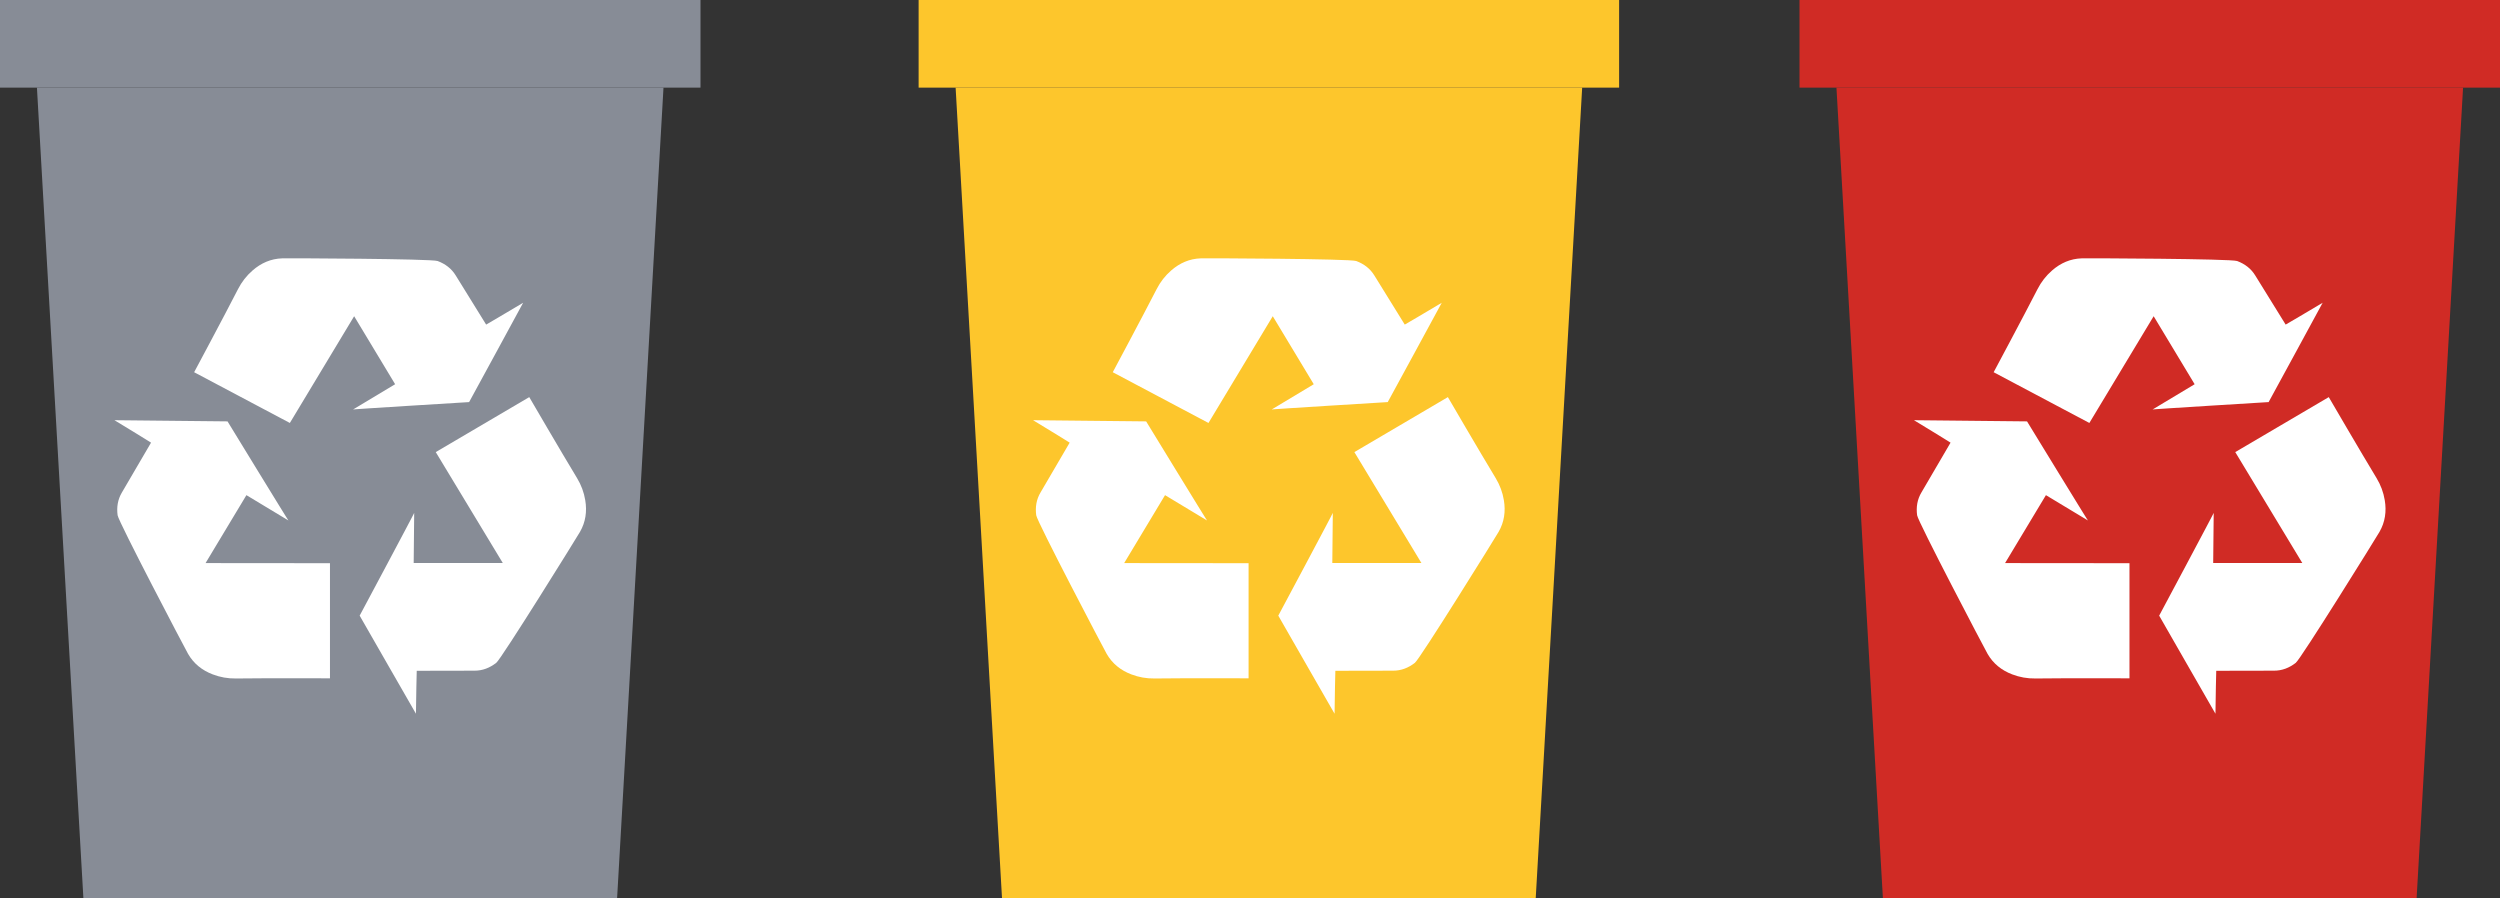 <?xml version="1.0" encoding="UTF-8"?>
<svg id="Livello_2" xmlns="http://www.w3.org/2000/svg" viewBox="0 0 441.94 158.75">
  <rect x="0" y="0" width="441.94" height="158.75" fill="#333333" stroke="none"/>
  <defs>
    <style>
      .cls-1 {
        fill: #878c96;
      }

      .cls-2 {
        fill: #fdc62c;
      }

      .cls-3 {
        fill: #fff;
      }

      .cls-4 {
        fill: #d02b25;
      }
    </style>
  </defs>
  <g id="Livello_1-2" data-name="Livello_1">
    <g>
      <g>
        <rect class="cls-2" x="162.39" width="123.83" height="15.49"/>
        <g>
          <polygon class="cls-2" points="271.48 158.75 177.13 158.75 168.93 15.49 279.69 15.49 271.48 158.75"/>
          <g id="pOLY8F.tif">
            <g>
              <path class="cls-3" d="M198.72,99.54l22,.02v20.35s-11.23-.04-16.61.03c-1.45.02-2.81-.22-4.13-.73-1.86-.71-3.35-1.89-4.35-3.63-.55-.96-12.3-23.35-12.45-24.49-.19-1.44.02-2.8.77-4.05,1.11-1.89,5.14-8.79,5.14-8.79,0,0-4.4-2.74-6.47-3.97-.02,0,19.99.21,19.99.21,0,0,10.8,17.67,10.77,17.52l-7.43-4.48-7.23,12.02Z"/>
              <path class="cls-3" d="M251.28,99.54l-11.86-19.62,16.53-9.72s5.65,9.7,8.44,14.3c.75,1.24,1.23,2.53,1.46,3.93.33,1.96.07,3.85-.93,5.59-.55.96-13.89,22.44-14.8,23.15-1.15.89-2.42,1.4-3.88,1.39-2.19,0-10.18.02-10.18.02,0,0-.13,5.18-.14,7.59,0,.02-9.95-17.34-9.95-17.34,0,0,9.76-18.26,9.64-18.17l-.09,8.87h15.76Z"/>
              <path class="cls-3" d="M225,55.89l-11.37,18.88-16.92-8.97s5.3-9.9,7.75-14.68c.66-1.29,1.51-2.38,2.58-3.31,1.5-1.31,3.24-2.08,5.24-2.14,1.11-.04,26.39.07,27.47.47,1.36.51,2.46,1.33,3.22,2.58,1.15,1.87,5.36,8.66,5.36,8.66,0,0,4.48-2.61,6.54-3.86.02,0-9.55,17.56-9.55,17.56,0,0-20.67,1.26-20.52,1.31l7.44-4.47s-7.17-11.93-7.25-12.03Z"/>
            </g>
          </g>
        </g>
      </g>
      <g>
        <rect class="cls-1" width="123.83" height="15.49"/>
        <g>
          <polygon class="cls-1" points="109.09 158.75 14.74 158.75 6.53 15.49 117.29 15.49 109.09 158.75"/>
          <g id="pOLY8F.tif-2" data-name="pOLY8F.tif">
            <g>
              <path class="cls-3" d="M36.33,99.54l22,.02v20.35s-11.23-.04-16.61.03c-1.45.02-2.81-.22-4.13-.73-1.86-.71-3.35-1.89-4.35-3.63-.55-.96-12.3-23.35-12.45-24.49-.19-1.44.02-2.8.77-4.05,1.11-1.89,5.14-8.79,5.14-8.79,0,0-4.4-2.74-6.47-3.97-.02,0,19.99.21,19.99.21,0,0,10.8,17.67,10.77,17.52l-7.43-4.48-7.23,12.02Z"/>
              <path class="cls-3" d="M88.89,99.54l-11.86-19.62,16.53-9.72s5.65,9.7,8.44,14.3c.75,1.24,1.23,2.53,1.46,3.93.33,1.96.07,3.85-.93,5.59-.55.96-13.89,22.44-14.8,23.15-1.15.89-2.42,1.4-3.88,1.39-2.19,0-10.18.02-10.18.02,0,0-.13,5.18-.14,7.59,0,.02-9.95-17.34-9.95-17.34,0,0,9.76-18.26,9.64-18.17l-.09,8.87h15.76Z"/>
              <path class="cls-3" d="M62.61,55.89l-11.37,18.88-16.92-8.97s5.3-9.9,7.75-14.68c.66-1.29,1.51-2.38,2.58-3.31,1.5-1.31,3.24-2.08,5.24-2.14,1.11-.04,26.39.07,27.47.47,1.36.51,2.46,1.33,3.22,2.58,1.15,1.87,5.36,8.66,5.36,8.66,0,0,4.48-2.61,6.54-3.86.02,0-9.55,17.56-9.55,17.56,0,0-20.67,1.26-20.52,1.31l7.44-4.47s-7.17-11.93-7.25-12.03Z"/>
            </g>
          </g>
        </g>
      </g>
      <g>
        <rect class="cls-4" x="318.11" width="123.83" height="15.49"/>
        <g>
          <polygon class="cls-4" points="427.2 158.75 332.85 158.75 324.64 15.49 435.41 15.49 427.2 158.75"/>
          <g id="pOLY8F.tif-3" data-name="pOLY8F.tif">
            <g>
              <path class="cls-3" d="M354.44,99.54l22,.02v20.35s-11.23-.04-16.61.03c-1.45.02-2.81-.22-4.13-.73-1.86-.71-3.35-1.89-4.35-3.63-.55-.96-12.3-23.35-12.45-24.49-.19-1.44.02-2.8.77-4.05,1.11-1.89,5.14-8.79,5.14-8.79,0,0-4.4-2.74-6.47-3.97-.02,0,19.99.21,19.99.21,0,0,10.8,17.67,10.77,17.52l-7.43-4.48-7.23,12.02Z"/>
              <path class="cls-3" d="M407,99.54l-11.86-19.62,16.53-9.72s5.65,9.7,8.44,14.3c.75,1.24,1.23,2.53,1.46,3.93.33,1.96.07,3.85-.93,5.59-.55.96-13.89,22.44-14.8,23.15-1.15.89-2.42,1.4-3.88,1.39-2.19,0-10.18.02-10.18.02,0,0-.13,5.18-.14,7.59,0,.02-9.95-17.34-9.95-17.34,0,0,9.76-18.26,9.64-18.17l-.09,8.87h15.76Z"/>
              <path class="cls-3" d="M380.72,55.89l-11.37,18.88-16.92-8.97s5.3-9.9,7.75-14.68c.66-1.29,1.51-2.38,2.58-3.31,1.5-1.31,3.24-2.08,5.24-2.14,1.11-.04,26.39.07,27.47.47,1.36.51,2.46,1.33,3.22,2.58,1.15,1.87,5.36,8.66,5.36,8.66,0,0,4.48-2.61,6.54-3.86.02,0-9.55,17.56-9.55,17.56,0,0-20.67,1.26-20.52,1.31l7.44-4.47s-7.17-11.93-7.25-12.03Z"/>
            </g>
          </g>
        </g>
      </g>
    </g>
  </g>
</svg>